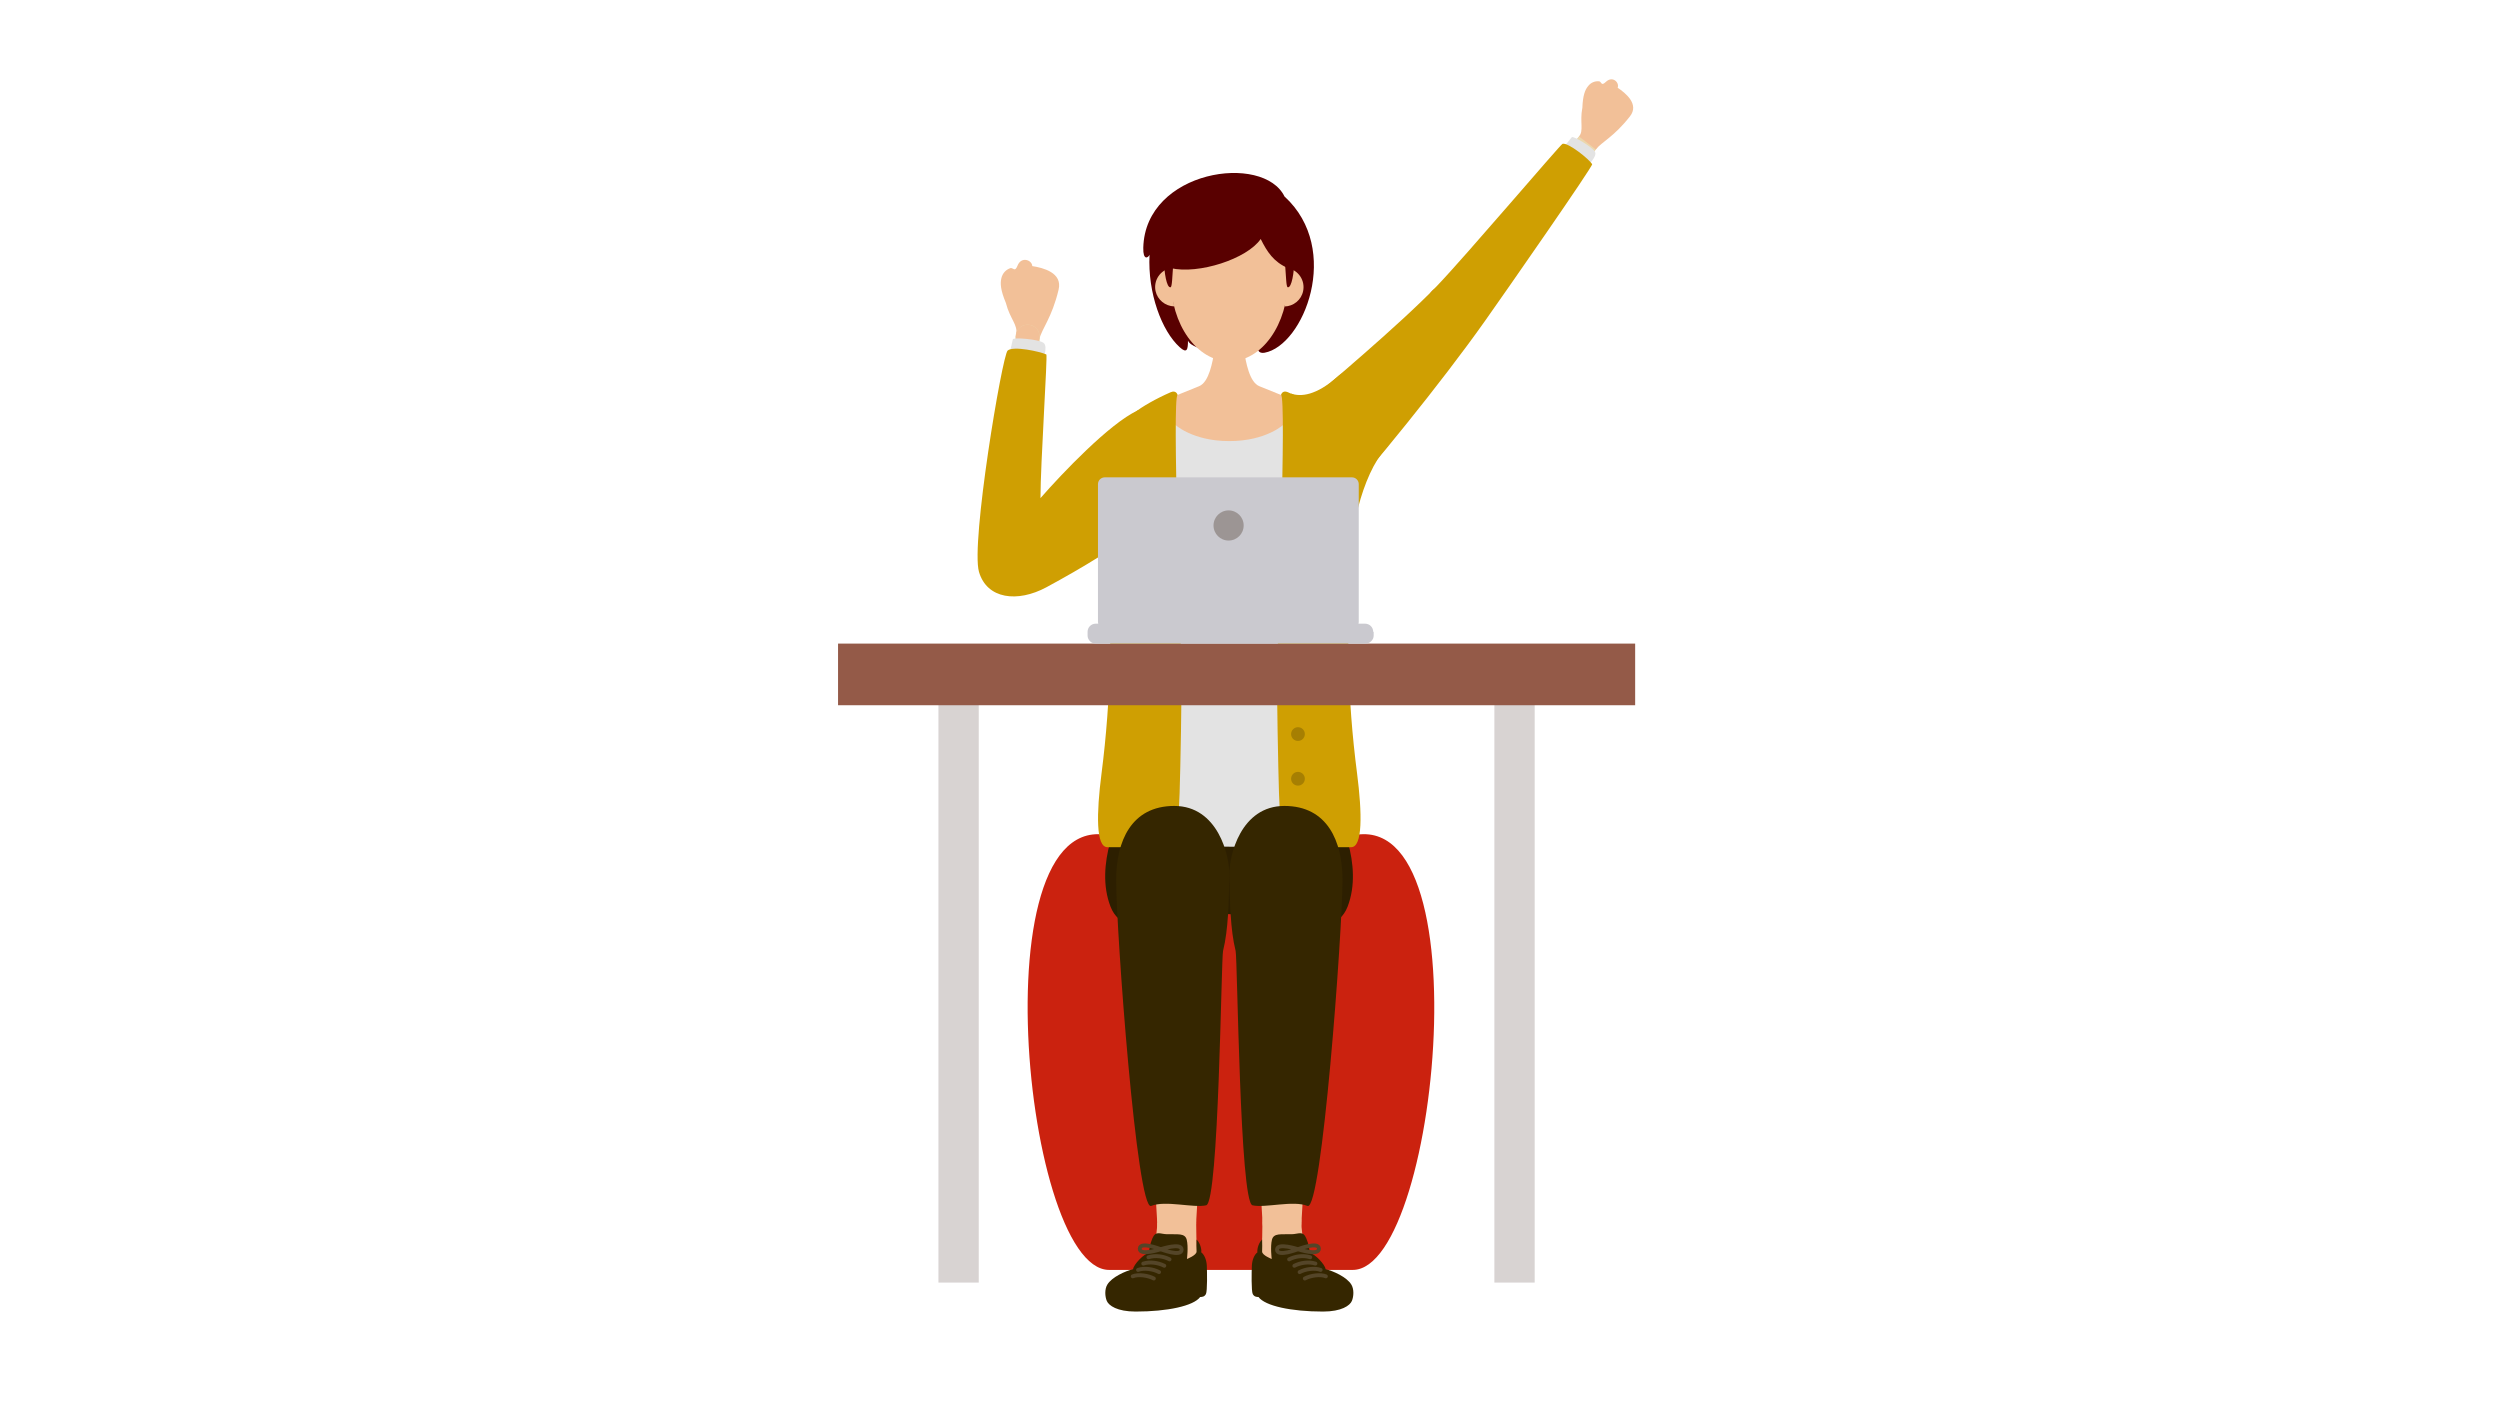 <?xml version="1.0" encoding="UTF-8"?>
<svg id="Layer_1" data-name="Layer 1" xmlns="http://www.w3.org/2000/svg" viewBox="0 0 320 180">
  <defs>
    <style>
      .cls-1 {
        fill: #ecd7ac;
      }

      .cls-2 {
        fill: #e3e3e3;
      }

      .cls-3 {
        fill: #e4c6a8;
      }

      .cls-4 {
        fill: #f2c098;
      }

      .cls-5 {
        fill: #9c9594;
      }

      .cls-6 {
        fill: #945a48;
      }

      .cls-7 {
        fill: #cf9f02;
      }

      .cls-8 {
        fill: #cf845a;
      }

      .cls-9 {
        fill: #a67f02;
      }

      .cls-10 {
        fill: #d8d3d2;
      }

      .cls-11 {
        fill: #cac9cf;
      }

      .cls-12 {
        fill: #cb220f;
      }

      .cls-13 {
        fill: #d79d89;
      }

      .cls-14 {
        fill: #2d1f00;
      }

      .cls-15 {
        fill: #2f4656;
      }

      .cls-16 {
        fill: #352600;
      }

      .cls-17 {
        fill: #590000;
      }

      .cls-18 {
        fill: none;
        stroke: #544528;
        stroke-linecap: round;
        stroke-linejoin: round;
        stroke-width: .5px;
      }
    </style>
  </defs>
  <path class="cls-12" d="m170.24,108.1c-4.53,2.55-8.72,3.48-12.68,3.54-3.97-.06-8.15-.99-12.68-3.54-20.24-11.39-14.3,54.45-2.91,54.45h31.18c11.4,0,17.33-65.84-2.91-54.45Z"/>
  <path class="cls-13" d="m130.6,39.6c.81,0,1.46-.66,1.46-1.46,0-.8-.66-1.45-1.47-1.45-.81,0-1.46.66-1.46,1.46s.66,1.45,1.47,1.45Z"/>
  <path class="cls-8" d="m130.6,39.6c.81,0,1.46-.66,1.46-1.46,0-.8-.66-1.45-1.47-1.45-.81,0-1.46.66-1.46,1.46s.66,1.45,1.47,1.45Z"/>
  <path class="cls-3" d="m147.43,62.9c2.76,0,4.99-2.22,4.99-4.96s-2.24-4.96-4.99-4.96-4.99,2.22-4.99,4.96,2.24,4.96,4.99,4.96Z"/>
  <path class="cls-13" d="m184.36,39.69c.81,0,1.46-.65,1.46-1.45s-.66-1.45-1.46-1.45-1.46.65-1.46,1.45.66,1.45,1.46,1.45Z"/>
  <path class="cls-8" d="m184.36,39.69c.81,0,1.46-.65,1.46-1.45s-.66-1.45-1.46-1.45-1.46.65-1.46,1.45.66,1.45,1.46,1.45Z"/>
  <path class="cls-3" d="m167.28,62.9c2.76,0,4.99-2.22,4.99-4.96s-2.24-4.96-4.99-4.96-4.99,2.22-4.99,4.96,2.24,4.96,4.99,4.96Z"/>
  <path class="cls-17" d="m164.43,25.18c-2.68-5.63-17.84-3.43-18.09,6.53-.04,1.67.62,1.31.8.9-.25,4.91,1.57,9.76,3.86,11.83.95.87,1.06.28,1.06-.85.45,1.32,6.29,2.35,9.12.34-.43.84-.05,1.36.68,1.22,4.99-.9,9.95-13.21,2.58-19.98Z"/>
  <path class="cls-4" d="m150.28,39.22c-1.12-.04-2.12-.83-2.37-1.97-.28-1.34.58-2.66,1.94-2.94"/>
  <path class="cls-4" d="m164.86,34.32c1.35.28,2.22,1.59,1.94,2.94-.24,1.15-1.24,1.94-2.37,1.97"/>
  <path class="cls-4" d="m164.86,35.72c0,5.82-3.35,10.53-7.5,10.53s-7.5-4.72-7.5-10.53v-3.08c0-4.11,3.35-7.45,7.5-7.45s7.5,3.33,7.5,7.45v3.08Z"/>
  <path class="cls-17" d="m163.19,26.7c-1.4-1.39-3.37-2.29-5.85-2.29s-4.44.91-5.85,2.29c-2.44,2.43-2.55,4.98-2.51,6.62.03,1.51.34,3.55.85,3.45.43-.09,0-5.52,1.46-6.75.66-.56,1.9-1.58,6.04-1.58s5.37,1.02,6.04,1.58c1.46,1.23,1.04,6.66,1.46,6.75.51.11.82-1.94.85-3.45.04-1.65-.07-4.2-2.51-6.62Z"/>
  <path class="cls-17" d="m157.35,24.41c-7.08,0-7.97,6.18-7.5,9.91,3.55.83,9.78-1.18,11.52-3.73.82,1.65,1.66,2.94,3.49,3.73-.07-3.75-.43-9.91-7.5-9.91Z"/>
  <path class="cls-14" d="m170.06,102.25c-.25-.36-5.16,1.48-12.74,1.48s-12.49-1.84-12.74-1.48c-1.33,1.89-4.51,8.45-2.43,13.81,2,5.15,10.35.95,15.17.95s13.17,4.2,15.17-.95c2.07-5.35-1.1-11.91-2.43-13.81Z"/>
  <path class="cls-4" d="m172.27,58.02c0-3.12-1.82-4.57-4.91-6.01-1.52-.71-4.45-1.9-6.15-2.57-1.3-.51-1.74-3.13-1.98-4.57l-.85-5.81c0-.57-.47-1.03-1.04-1.03s-1.04.46-1.04,1.03l-.85,5.81c-.24,1.44-.68,4.06-1.98,4.57-1.7.67-4.62,1.86-6.15,2.57-3.09,1.45-4.91,2.89-4.91,6.01,0,2.31,4.94,13.15,4.94,31.26h0c0,5.48,4.47,9.92,9.97,9.92s9.98-4.44,9.98-9.91h0c0-18.11,4.94-28.96,4.94-31.27h.02Z"/>
  <path class="cls-13" d="m166.14,94.84c.49,0,.88-.39.88-.88s-.4-.88-.88-.88-.88.39-.88.88.39.88.88.88Z"/>
  <path class="cls-13" d="m166.14,100.56c.49,0,.88-.39.88-.88s-.4-.88-.88-.88-.88.39-.88.88.39.88.88.88Z"/>
  <path class="cls-13" d="m166.14,89.12c.49,0,.88-.39.88-.88s-.4-.88-.88-.88-.88.39-.88.88.39.88.88.88Z"/>
  <path class="cls-2" d="m172.27,58.02c0-3.12-1.82-4.56-4.91-6.01-.49-.23-1.12-.51-1.82-.8l-1.15,3.06s-2.22,2.19-7.04,2.19-7.04-2.19-7.04-2.19l-1.15-3.06c-.69.3-1.33.58-1.82.8-3.09,1.45-4.91,2.89-4.91,6.01,0,2.31,1.66,22.81,1.66,31.28s-4.21,19.68,1.14,19.33c5.35-.37,17.72-.31,24.25,0,2.96.14.36-9.84.36-19.33s2.44-28.97,2.44-31.28Z"/>
  <path class="cls-7" d="m169.53,52.85c-1-.79-2.81-1.83-4.69-2.65-.71-.31-.87.35-.87.35.73.3-.46,32.05-.5,35.13-.05,3.23.14,12.59.24,15.82.2,6.24.71,6.94,2.72,6.94h6.52c1.47,0,1.42-4.27.75-9.48-1.25-9.67-1.43-19.06-.64-27.74.96-10.65-2.34-17.43-3.53-18.38h0Z"/>
  <path class="cls-9" d="m166.14,94.84c.49,0,.88-.39.88-.88s-.4-.88-.88-.88-.88.39-.88.88.39.88.88.88Z"/>
  <path class="cls-9" d="m166.14,100.56c.49,0,.88-.39.88-.88s-.4-.88-.88-.88-.88.39-.88.88.39.88.88.88Z"/>
  <path class="cls-15" d="m166.14,89.12c.49,0,.88-.39.88-.88s-.4-.88-.88-.88-.88.39-.88.88.39.88.88.88Z"/>
  <path class="cls-7" d="m141,98.97c-.67,5.21-.73,9.47.75,9.47h6.52c2.02,0,2.52-.71,2.72-6.94.11-3.24.28-12.59.24-15.82-.04-3.09-1.23-34.83-.5-35.13,0,0-.16-.65-.87-.35-1.88.82-3.69,1.85-4.69,2.65-1.21.96-4.54,7.59-3.52,18.38.77,8.27.58,18.19-.65,27.74h0Z"/>
  <path class="cls-3" d="m164.09,120.27c1.95,0,3.53-1.57,3.53-3.51s-1.58-3.5-3.53-3.5-3.53,1.57-3.53,3.5,1.58,3.51,3.53,3.51Z"/>
  <path class="cls-4" d="m160.56,116.77c-.4,7.73-.38,15.47.08,23.2l.96,16.43h4.99l.96-16.43c.45-7.72.48-15.48.08-23.2h-7.07Z"/>
  <path class="cls-4" d="m164.09,158.87c1.38,0,2.49-1.11,2.49-2.47s-1.12-2.47-2.49-2.47-2.49,1.11-2.49,2.47,1.11,2.47,2.49,2.47Z"/>
  <path class="cls-3" d="m150.62,120.27c1.95,0,3.53-1.57,3.53-3.51s-1.58-3.5-3.53-3.5-3.53,1.57-3.53,3.5,1.58,3.51,3.53,3.51Z"/>
  <path class="cls-4" d="m154.15,116.77c.4,7.73.38,15.47-.08,23.2l-.96,16.43h-4.99l-.96-16.43c-.45-7.72-.47-15.48-.08-23.2h7.07Z"/>
  <path class="cls-4" d="m150.62,158.87c1.38,0,2.49-1.11,2.49-2.47s-1.12-2.47-2.49-2.47-2.49,1.11-2.49,2.47,1.11,2.47,2.49,2.47Z"/>
  <path class="cls-16" d="m171.84,112.63c0,6.55-2.65,42.48-4.48,41.73-1.82-.75-5.41.29-7.04-.08-1.63-.37-1.92-31.57-2.16-32.56-.69-2.78-.72-6.21-.81-9.44-.09-2.87,1.53-9.12,7.05-9.12s7.44,4.55,7.44,9.46h0Z"/>
  <path class="cls-16" d="m142.87,112.63c0,6.55,2.65,42.48,4.48,41.73,1.82-.75,5.41.29,7.04-.08,1.63-.37,1.92-31.57,2.16-32.56.69-2.78.72-6.21.81-9.44.09-2.87-1.53-9.12-7.05-9.12s-7.44,4.55-7.44,9.46h0Z"/>
  <path class="cls-4" d="m171.57,166.3c.69,0,1.24-.44,1.24-1.12s-.55-1.06-1.24-1.35c-2.75-1.14-4.99-3.33-4.99-7.45h-4.99c0,5.94-.65,6.28-.65,7.72,0,1.2.81,2.19,1.82,2.19h8.81Z"/>
  <path class="cls-16" d="m161.56,158.64c-.6.6-.66,1.5-.61,1.66-.38.28-.67.93-.71,1.68-.04.74-.08,3.3.11,3.65.18.35.46.38.74.39.85,1.14,4.18,1.86,8.26,1.86,2.37,0,3.44-.77,3.69-1.36.24-.58.29-1.49-.06-2.08-.58-.98-2.33-1.75-3.31-1.99-.02-.55-1.45-2.06-2.01-2.04-.09-.6-.1-1.05-.45-1.89-.43-1.04-.99-.56-1.86-.54-1.36.04-2.31-.18-2.54.7-.23.9-.03,2.47-.03,2.47,0,0-1.22-.47-1.23-.94.02-.51.02-.99,0-1.56h0Z"/>
  <g>
    <path class="cls-18" d="m167.02,163.65c.75-.4,2.01-.57,2.69-.28"/>
    <path class="cls-18" d="m166.35,162.83c.75-.4,1.93-.57,2.69-.28"/>
    <path class="cls-18" d="m165.68,162.02c.75-.39,1.86-.56,2.69-.28"/>
    <path class="cls-18" d="m165.01,161.2c.75-.39,1.78-.56,2.7-.27"/>
    <path class="cls-18" d="m163.46,159.97c.03.97,2.68-.07,2.68-.07,0,0-2.7-.9-2.68.07Z"/>
    <path class="cls-18" d="m168.82,159.83c.03.97-2.68.07-2.68.07,0,0,2.66-1.05,2.68-.07Z"/>
  </g>
  <path class="cls-4" d="m143.13,166.36c-.69,0-1.24-.44-1.24-1.12s.55-1.06,1.24-1.35c2.75-1.14,4.99-3.33,4.99-7.45h4.99c0,5.94.65,6.28.65,7.72,0,1.2-.81,2.19-1.82,2.19h-8.81Z"/>
  <path class="cls-16" d="m153.15,158.64c.6.6.66,1.5.61,1.66.38.28.67.93.71,1.68.04.74.08,3.3-.11,3.65-.18.35-.46.38-.74.39-.85,1.14-4.18,1.86-8.26,1.86-2.37,0-3.44-.77-3.69-1.36-.24-.58-.29-1.49.06-2.08.58-.98,2.33-1.75,3.31-1.99.02-.55,1.45-2.06,2.01-2.04.09-.6.1-1.05.45-1.89.43-1.04.99-.56,1.86-.54,1.36.04,2.31-.18,2.54.7.23.9.03,2.47.03,2.47,0,0,1.22-.47,1.23-.94-.02-.51-.02-.99,0-1.56h0Z"/>
  <g>
    <path class="cls-18" d="m147.69,163.65c-.75-.4-2.01-.57-2.7-.28"/>
    <path class="cls-18" d="m148.36,162.83c-.75-.4-1.93-.57-2.69-.28"/>
    <path class="cls-18" d="m149.03,162.02c-.75-.39-1.86-.56-2.69-.28"/>
    <path class="cls-18" d="m149.7,161.2c-.75-.39-1.78-.56-2.7-.27"/>
    <path class="cls-18" d="m151.25,159.97c-.03.97-2.68-.07-2.68-.07,0,0,2.7-.9,2.68.07Z"/>
    <path class="cls-18" d="m145.89,159.83c-.03.97,2.68.07,2.68.07,0,0-2.66-1.05-2.68-.07Z"/>
  </g>
  <rect class="cls-10" x="120.12" y="84.36" width="5.16" height="79.81"/>
  <rect class="cls-10" x="191.28" y="84.36" width="5.16" height="79.81"/>
  <rect class="cls-6" x="107.27" y="82.38" width="102.03" height="7.89"/>
  <path class="cls-1" d="m187.72,40c.09-.02.18-.05.32-.13-.1.03-.21.08-.32.13Z"/>
  <path class="cls-1" d="m187.04,42.07c1.81,0,3.28-1.46,3.28-3.26s-1.47-3.26-3.28-3.26-3.28,1.46-3.28,3.26,1.47,3.26,3.28,3.26Z"/>
  <path class="cls-1" d="m184.46,36.8l5.17,4.01,14.64-21.7-2.14-1.66-17.67,19.35Z"/>
  <path class="cls-1" d="m202.78,19.58c-.72-.23-1.1-.99-.87-1.71.23-.71,1-1.09,1.72-.87.72.23,1.1.99.87,1.71-.23.71-1,1.09-1.72.87Z"/>
  <path class="cls-4" d="m202.53,13.86c-.33,1.76.21,2.83-.41,3.61l2.14,1.66c.79-.99,2.31-1.6,4.37-4.23,1.24-1.57-.58-3-1.57-3.67.26-.64-.64-1.59-1.52-.74-.59.56-.52.03-.82-.08-.27-.03-.55,0-.8.11-.26.11-.47.28-.64.5-.39.46-.68,1.18-.74,2.83h0Z"/>
  <path class="cls-7" d="m184.64,36.58l4.79,4.45-16.9,19.97-6.77-6.29,18.89-18.12Z"/>
  <path class="cls-7" d="m172.78,73.79c.23,5.05-5.9,2.76-5.27-7.02.63-9.78,12.61-12.32,9.91-9.41-3.12,3.37-4.87,11.38-4.64,16.43"/>
  <path class="cls-7" d="m165.21,50.36c1.31.48,3.28.24,5.94-2.1,2.65-2.33,1.84,2.56,1.84,2.56l-3.9,2.33-2.93-.73-.95-2.07Z"/>
  <path class="cls-2" d="m199.88,19.14c.35-.38,1.15-1.37,1.31-1.58.15-.21,2.6,1.24,2.96,1.86.37.62-1.01,1.82-1.1,2.03-.09.21-3.16-2.31-3.16-2.31Z"/>
  <g>
    <path class="cls-7" d="m131.73,75.18l-4.6-5.73,16.35-14.88,6.5,8.11-18.26,12.5Z"/>
    <path class="cls-1" d="m129.45,75.98c2.04-.01,3.68-1.66,3.67-3.69-.01-2.02-1.67-3.66-3.71-3.65-2.04.01-3.68,1.66-3.67,3.69.01,2.02,1.67,3.66,3.71,3.65Z"/>
    <path class="cls-4" d="m128.77,38.84c.5,1.95,1.55,2.79,1.29,3.89l2.97.7c.33-1.39,1.6-2.71,2.47-6.35.53-2.19-2.01-2.81-3.37-3.02-.02-.77-1.4-1.3-1.89-.05-.34.85-.52.27-.87.3-.3.09-.57.26-.77.48-.21.23-.35.51-.42.8-.17.67-.12,1.55.59,3.23h0Z"/>
    <path class="cls-1" d="m131.55,44.6c.84,0,1.52-.69,1.52-1.53,0-.84-.69-1.51-1.54-1.51s-1.52.69-1.52,1.53.69,1.51,1.54,1.51Z"/>
    <path class="cls-1" d="m125.76,72.05l7.36.52-.04-29.39-3.05-.21-4.26,29.08Z"/>
    <path class="cls-4" d="m131.55,44.6c.84,0,1.52-.69,1.52-1.53,0-.84-.69-1.51-1.54-1.51s-1.52.69-1.52,1.53.69,1.51,1.54,1.51Z"/>
    <path class="cls-1" d="m129.45,75.98c2.04-.01,3.68-1.66,3.67-3.69-.01-2.02-1.67-3.66-3.71-3.65-2.04.01-3.68,1.66-3.67,3.69.01,2.02,1.67,3.66,3.71,3.65Z"/>
    <path class="cls-2" d="m129.09,45.68c.17-.55.49-1.95.55-2.24.06-.29,3.24-.02,3.91.43.68.45-.12,2.33-.11,2.59.01.26-4.34-.78-4.34-.78h0Z"/>
    <path class="cls-7" d="m145.6,52.55c-3.57,1.65-9.69,8.08-12.42,11.21,0-4.37.93-18.31.75-18.39-.77-.36-4.22-1.13-4.95-.5-.7.61-4.74,24.68-3.67,28.33,1.02,3.49,4.93,3.96,8.63,1.97,4.71-2.55,9.02-5.17,12.58-7.94,2.5-1.94,2.83-15.84-.92-14.68h0Z"/>
  </g>
  <path class="cls-7" d="m203.8,21.03c-.33-.61-3.08-2.83-3.8-2.62-.25.07-12.52,14.5-16.06,18.18-4.88,5.07-15.01,13.55-16.43,14.77-3.01,3.26.25,5.43.56,7.44.68,4.42,2.69,6.48,2.69,6.48,4.82-5.4,13.58-16.09,19.32-24.2,2.78-3.93,13.85-19.83,13.72-20.07h0Z"/>
  <g>
    <path class="cls-11" d="m175.83,80.87v.47c0,.13-.02.26-.07.38-.02.05-.05.11-.08.15-.19.31-.53.51-.89.51h-34.54c-.37,0-.71-.19-.89-.51-.03-.05-.05-.1-.08-.15-.05-.12-.07-.25-.07-.38v-.47c0-.57.46-1.04,1.04-1.04h1.99v-.22s.02-.04.04-.04h1.04s.04.02.04.04v.22h.65v-.22s.02-.04.04-.04h1.04s.04.02.04.04v.22h.65v-.22s.02-.04.04-.04h1.04s.04.02.04.04v.22h.65v-.22s.02-.04.04-.04h1.04s.04.02.04.04v.22h.65v-.22s.02-.04.04-.04h1.04s.04.02.04.04v.22h.65v-.22s.02-.04.04-.04h1.04s.04.02.04.04v.22h.65v-.22s.02-.04.04-.04h8.14s.04.02.04.04h0v.22h.65v-.22s.02-.04.04-.04h1.04s.04.02.04.04v.22h.65v-.22s.02-.04.04-.04h1.04s.04.02.04.04h0v.22h.65v-.22s.02-.04.04-.04h1.04s.04.02.04.04h0v.22h.65v-.22s.02-.04.04-.04h1.04s.04.02.04.04v.22h.65v-.22s.02-.04.04-.04h1.04s.04.02.04.04h0v.22h.65v-.22s.02-.04.04-.04h1.04s.04.02.04.04h0v.22h3.03c.57,0,1.04.46,1.04,1.04h0Z"/>
    <path class="cls-11" d="m173.05,61.1h-31.64c-.48,0-.87.39-.87.87h0v17.63c0,.48.39.87.87.87h31.64c.48,0,.87-.39.87-.87v-17.63c0-.48-.39-.87-.87-.87h0Z"/>
    <circle class="cls-5" cx="157.26" cy="67.26" r="1.93"/>
  </g>
</svg>